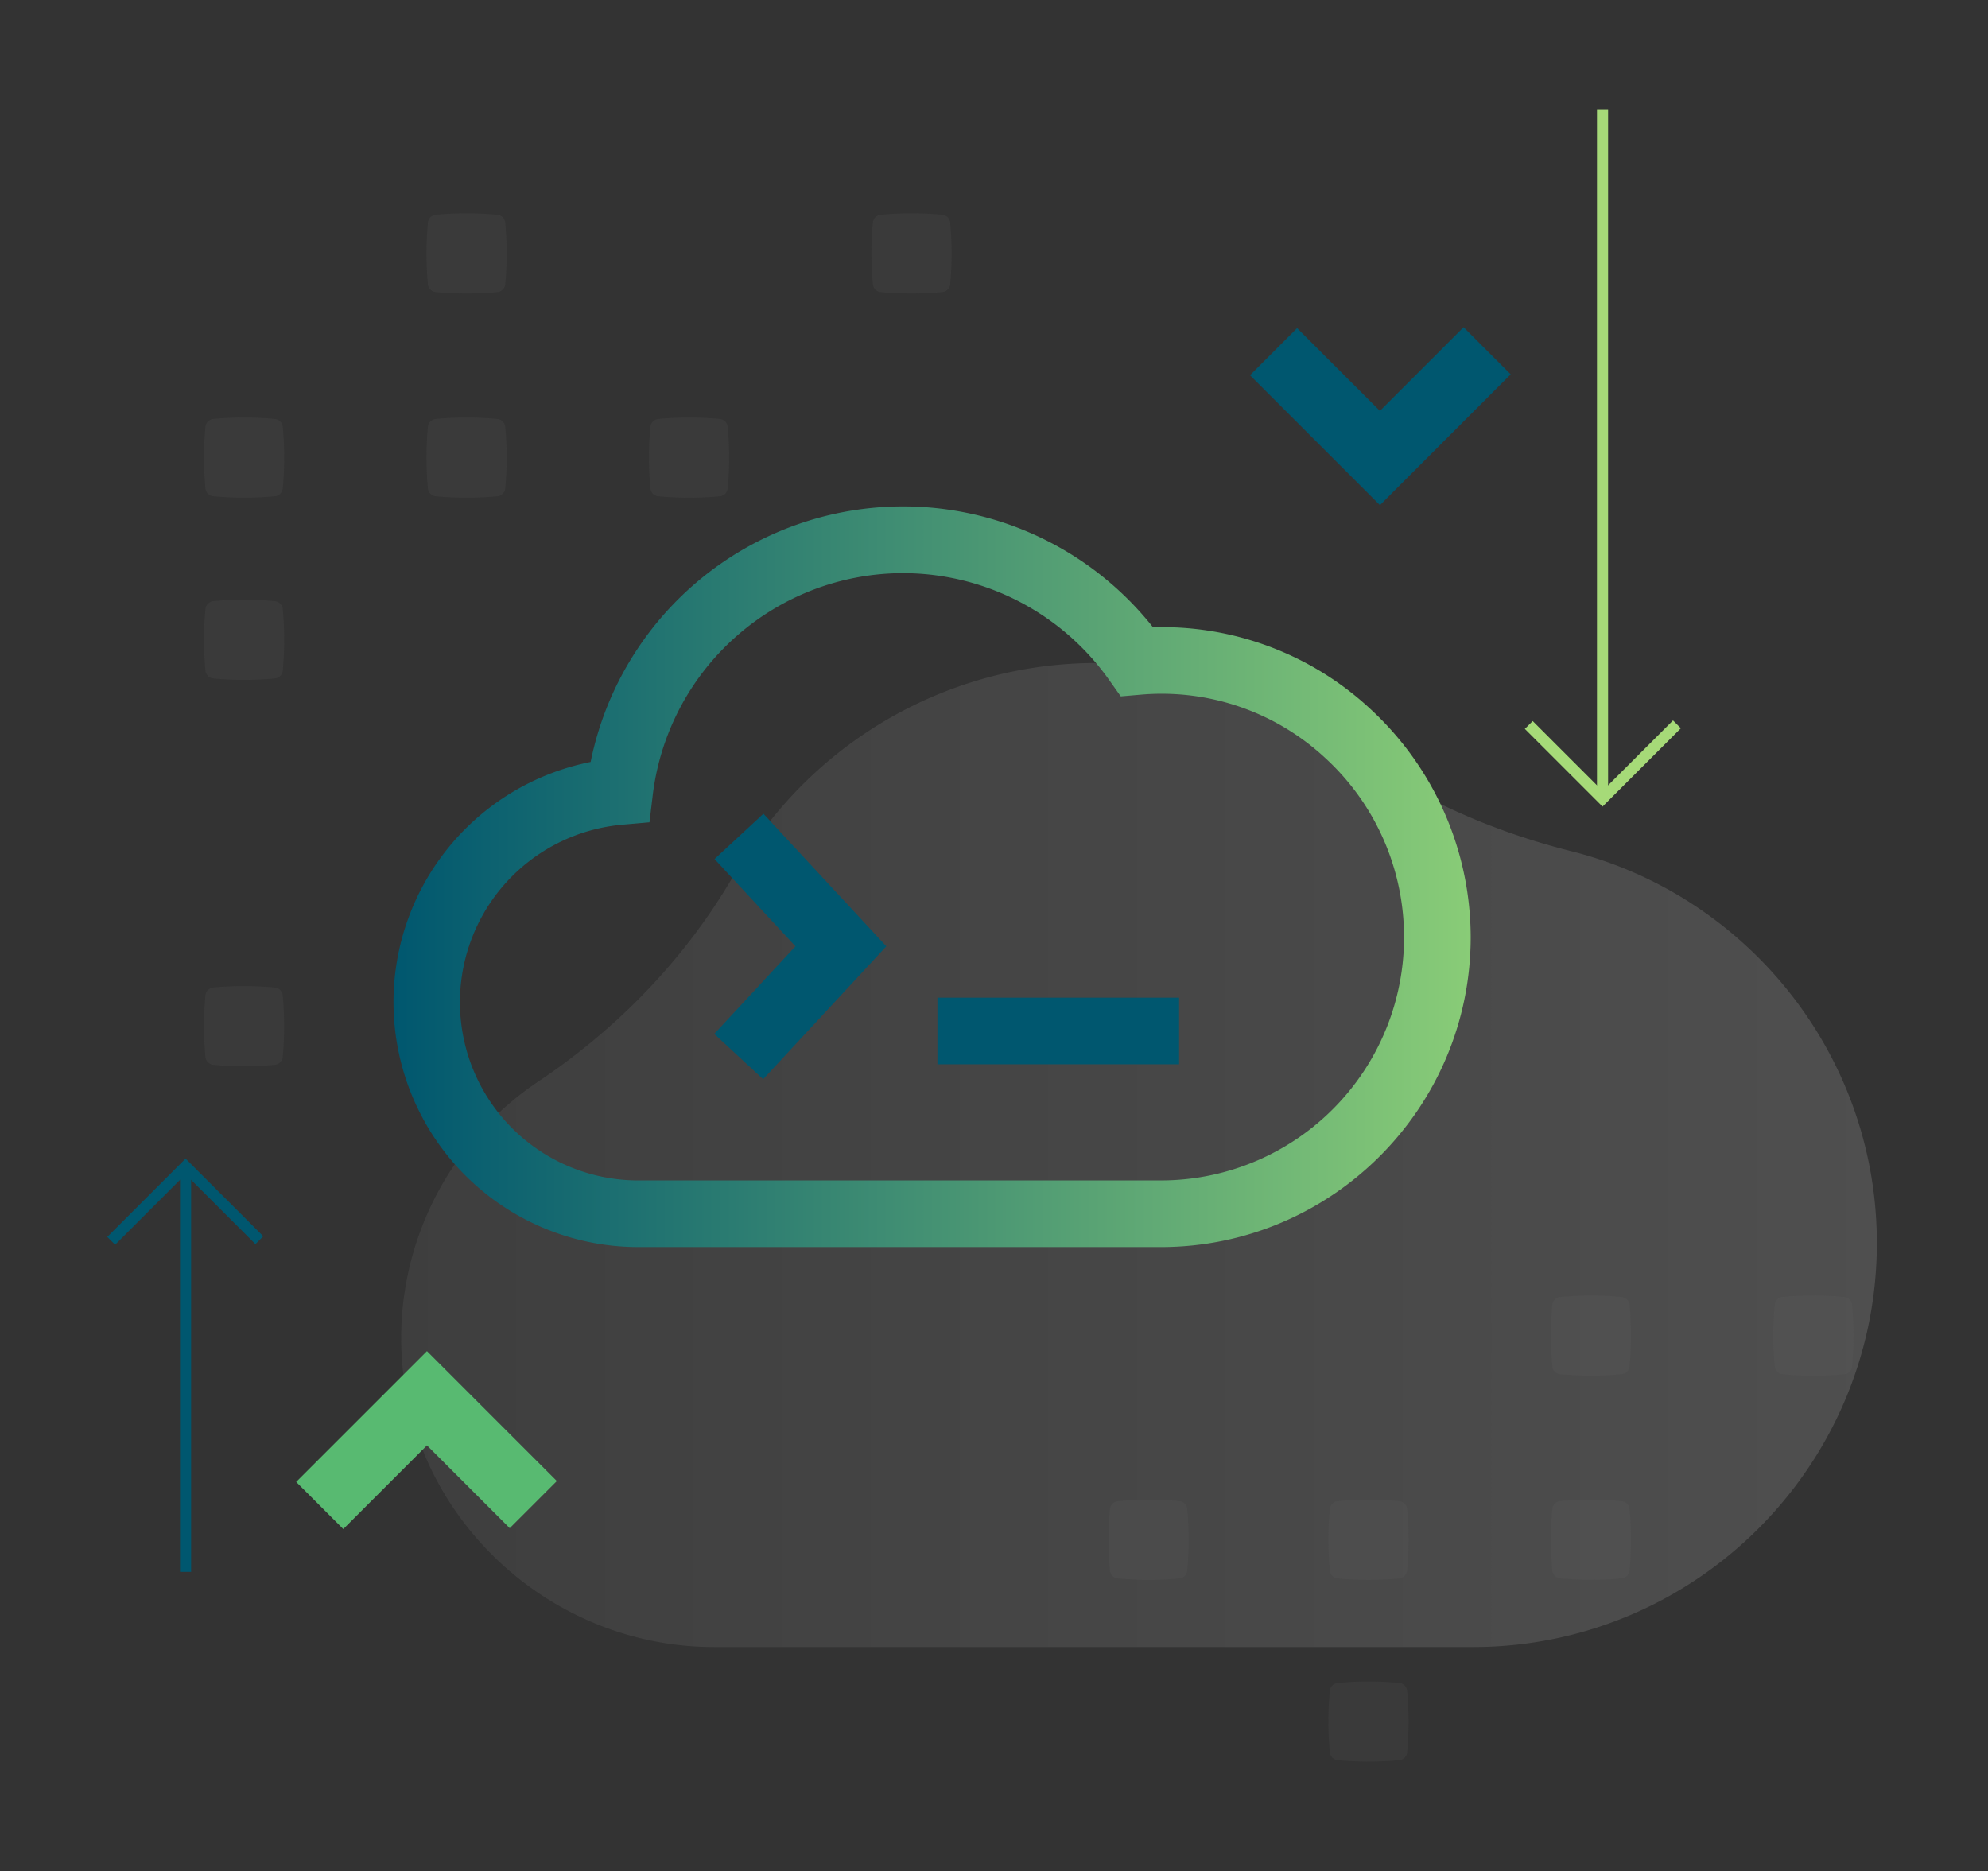 <svg id="Layer_1" data-name="Layer 1" xmlns="http://www.w3.org/2000/svg" xmlns:xlink="http://www.w3.org/1999/xlink" width="894.86" height="842.24" viewBox="0 0 894.86 842.24"><rect x="0" y="0" width="894.86" height="842.24" fill="#333333" stroke="none"/><defs><style>.cls-1,.cls-2{opacity:0.15;}.cls-1{fill:url(#linear-gradient);}.cls-2{fill:#666;}.cls-3,.cls-4,.cls-5,.cls-6{fill:none;stroke-miterlimit:10;}.cls-3,.cls-5{stroke:#00576f;}.cls-3,.cls-4{stroke-width:5px;}.cls-4{stroke:#a6da78;}.cls-5,.cls-6{stroke-width:30px;}.cls-6{stroke:#58ba71;}.cls-7{fill:url(#linear-gradient-2);}</style><linearGradient id="linear-gradient" x1="180.59" y1="519.93" x2="844.81" y2="519.93" gradientUnits="userSpaceOnUse"><stop offset="0" stop-color="gray"/><stop offset="1" stop-color="#efefef"/></linearGradient><linearGradient id="linear-gradient-2" x1="177.07" y1="394.69" x2="662" y2="394.69" gradientUnits="userSpaceOnUse"><stop offset="0" stop-color="#00576f"/><stop offset="1" stop-color="#89cc77"/></linearGradient></defs><path class="cls-1" d="M663,741.41c100.25,0,181.82-81.56,181.82-181.82,0-84.9-58.6-156.54-137.37-176.37C671.2,374.1,636.61,359,606.77,336.48A187.34,187.34,0,0,0,330.88,393c-21.69,37.8-52.25,69.53-88.46,93.79A139,139,0,0,0,180.6,600.84c-.84,77.31,63.56,140.57,140.87,140.57Z"/><path class="cls-2" d="M499.61,707h0a149.13,149.13,0,0,1,0-27.71h0a3.92,3.92,0,0,1,3.54-3.53h0a147.32,147.32,0,0,1,27.7,0h0a3.92,3.92,0,0,1,3.54,3.53h0a149.13,149.13,0,0,1,0,27.71h0a3.92,3.92,0,0,1-3.54,3.53h0a147.32,147.32,0,0,1-27.7,0h0A3.92,3.92,0,0,1,499.61,707Z"/><path class="cls-2" d="M698.75,615.08h0a147.32,147.32,0,0,1,0-27.7h0a3.92,3.92,0,0,1,3.53-3.54h0a149.13,149.13,0,0,1,27.71,0h0a3.92,3.92,0,0,1,3.53,3.54h0a147.32,147.32,0,0,1,0,27.7h0a3.92,3.92,0,0,1-3.53,3.54h0a149.13,149.13,0,0,1-27.71,0h0A3.92,3.92,0,0,1,698.75,615.08Z"/><path class="cls-2" d="M598.61,707h0a147.42,147.42,0,0,1,0-27.71h0a3.91,3.91,0,0,1,3.53-3.53h0a147.42,147.42,0,0,1,27.71,0h0a3.91,3.91,0,0,1,3.53,3.53h0a147.42,147.42,0,0,1,0,27.71h0a3.91,3.91,0,0,1-3.53,3.53h0a147.42,147.42,0,0,1-27.71,0h0A3.91,3.91,0,0,1,598.61,707Z"/><path class="cls-2" d="M633.38,761.12h0a147.32,147.32,0,0,1,0,27.7h0a3.92,3.92,0,0,1-3.53,3.54h0a149.13,149.13,0,0,1-27.71,0h0a3.92,3.92,0,0,1-3.53-3.54h0a147.32,147.32,0,0,1,0-27.7h0a3.92,3.92,0,0,1,3.53-3.54h0a149.13,149.13,0,0,1,27.71,0h0A3.92,3.92,0,0,1,633.38,761.12Z"/><path class="cls-2" d="M733.52,679.27h0a147.42,147.42,0,0,1,0,27.71h0a3.91,3.91,0,0,1-3.53,3.53h0a147.42,147.42,0,0,1-27.71,0h0a3.91,3.91,0,0,1-3.53-3.53h0a147.42,147.42,0,0,1,0-27.71h0a3.91,3.91,0,0,1,3.53-3.53h0a147.42,147.42,0,0,1,27.71,0h0A3.91,3.91,0,0,1,733.52,679.27Z"/><path class="cls-2" d="M833.66,587.38h0a147.32,147.32,0,0,1,0,27.7h0a3.92,3.92,0,0,1-3.53,3.54h0a149.13,149.13,0,0,1-27.71,0h0a3.92,3.92,0,0,1-3.53-3.54h0a147.32,147.32,0,0,1,0-27.7h0a3.92,3.92,0,0,1,3.53-3.54h0a149.13,149.13,0,0,1,27.71,0h0A3.92,3.92,0,0,1,833.66,587.38Z"/><path class="cls-2" d="M92.49,475.78h0a149,149,0,0,1,0-27.7h0A3.93,3.93,0,0,1,96,444.54h0a149,149,0,0,1,27.7,0h0a3.93,3.93,0,0,1,3.54,3.54h0a149,149,0,0,1,0,27.7h0a3.93,3.93,0,0,1-3.54,3.54h0a149,149,0,0,1-27.7,0h0A3.93,3.93,0,0,1,92.49,475.78Z"/><path class="cls-2" d="M127.27,274.16h0a149.13,149.13,0,0,1,0,27.71h0a3.92,3.92,0,0,1-3.54,3.53h0a147.32,147.32,0,0,1-27.7,0h0a3.92,3.92,0,0,1-3.54-3.53h0a149.13,149.13,0,0,1,0-27.71h0A3.92,3.92,0,0,1,96,270.63h0a147.32,147.32,0,0,1,27.7,0h0A3.92,3.92,0,0,1,127.27,274.16Z"/><path class="cls-2" d="M127.27,192.14h0a149.13,149.13,0,0,1,0,27.71h0a3.92,3.92,0,0,1-3.54,3.53h0a147.32,147.32,0,0,1-27.7,0h0a3.92,3.92,0,0,1-3.54-3.53h0a149.13,149.13,0,0,1,0-27.71h0A3.92,3.92,0,0,1,96,188.61h0a147.32,147.32,0,0,1,27.7,0h0A3.92,3.92,0,0,1,127.27,192.14Z"/><path class="cls-2" d="M227.41,100.25h0a149,149,0,0,1,0,27.7h0a3.93,3.93,0,0,1-3.54,3.54h0a149,149,0,0,1-27.7,0h0a3.93,3.93,0,0,1-3.54-3.54h0a149,149,0,0,1,0-27.7h0a3.93,3.93,0,0,1,3.54-3.54h0a149,149,0,0,1,27.7,0h0A3.93,3.93,0,0,1,227.41,100.25Z"/><path class="cls-2" d="M227.41,192.14h0a149.13,149.13,0,0,1,0,27.71h0a3.92,3.92,0,0,1-3.54,3.53h0a147.32,147.32,0,0,1-27.7,0h0a3.92,3.92,0,0,1-3.54-3.53h0a149.13,149.13,0,0,1,0-27.71h0a3.92,3.92,0,0,1,3.54-3.53h0a147.32,147.32,0,0,1,27.7,0h0A3.92,3.92,0,0,1,227.41,192.14Z"/><path class="cls-2" d="M327.55,192.14h0a149.13,149.13,0,0,1,0,27.71h0a3.92,3.92,0,0,1-3.53,3.53h0a147.42,147.42,0,0,1-27.71,0h0a3.92,3.92,0,0,1-3.54-3.53h0a149.13,149.13,0,0,1,0-27.71h0a3.92,3.92,0,0,1,3.54-3.53h0a147.42,147.42,0,0,1,27.71,0h0A3.92,3.92,0,0,1,327.55,192.14Z"/><path class="cls-2" d="M427.69,100.25h0a147.32,147.32,0,0,1,0,27.7h0a3.92,3.92,0,0,1-3.53,3.54h0a149.13,149.13,0,0,1-27.71,0h0a3.92,3.92,0,0,1-3.53-3.54h0a147.32,147.32,0,0,1,0-27.7h0a3.92,3.92,0,0,1,3.53-3.54h0a149.13,149.13,0,0,1,27.71,0h0A3.92,3.92,0,0,1,427.69,100.25Z"/><line class="cls-3" x1="83.53" y1="707.59" x2="83.53" y2="528.05"/><polyline class="cls-3" points="116.74 558.29 83.53 525.09 50.05 558.57"/><line class="cls-4" x1="721.35" y1="49.24" x2="721.35" y2="356.59"/><polyline class="cls-4" points="688.14 326.35 721.35 359.55 754.84 326.07"/><polyline class="cls-5" points="573.28 158.31 621.15 206.18 669.41 157.91"/><polyline class="cls-6" points="240.05 677.3 192.19 629.43 143.92 677.7"/><path class="cls-7" d="M522.47,561.38H287.3A110.25,110.25,0,0,1,265.86,343,143.5,143.5,0,0,1,519,282.37,137.68,137.68,0,0,1,616.69,319,140,140,0,0,1,662,421.85C662,498.79,599.41,561.38,522.47,561.38ZM406.53,258A113.65,113.65,0,0,0,293.8,358.07l-1.45,12.09-12.13,1.07a80.23,80.23,0,0,0,7.08,160.15H522.47A109.48,109.48,0,0,0,596.4,341.1a108.12,108.12,0,0,0-83.31-28.36l-8.6.74-5-7.06A113.86,113.86,0,0,0,406.53,258Z"/><line class="cls-5" x1="421.97" y1="464.1" x2="530.75" y2="464.1"/><polyline class="cls-5" points="332.64 376.5 378.51 425.99 332.51 475.62"/></svg>